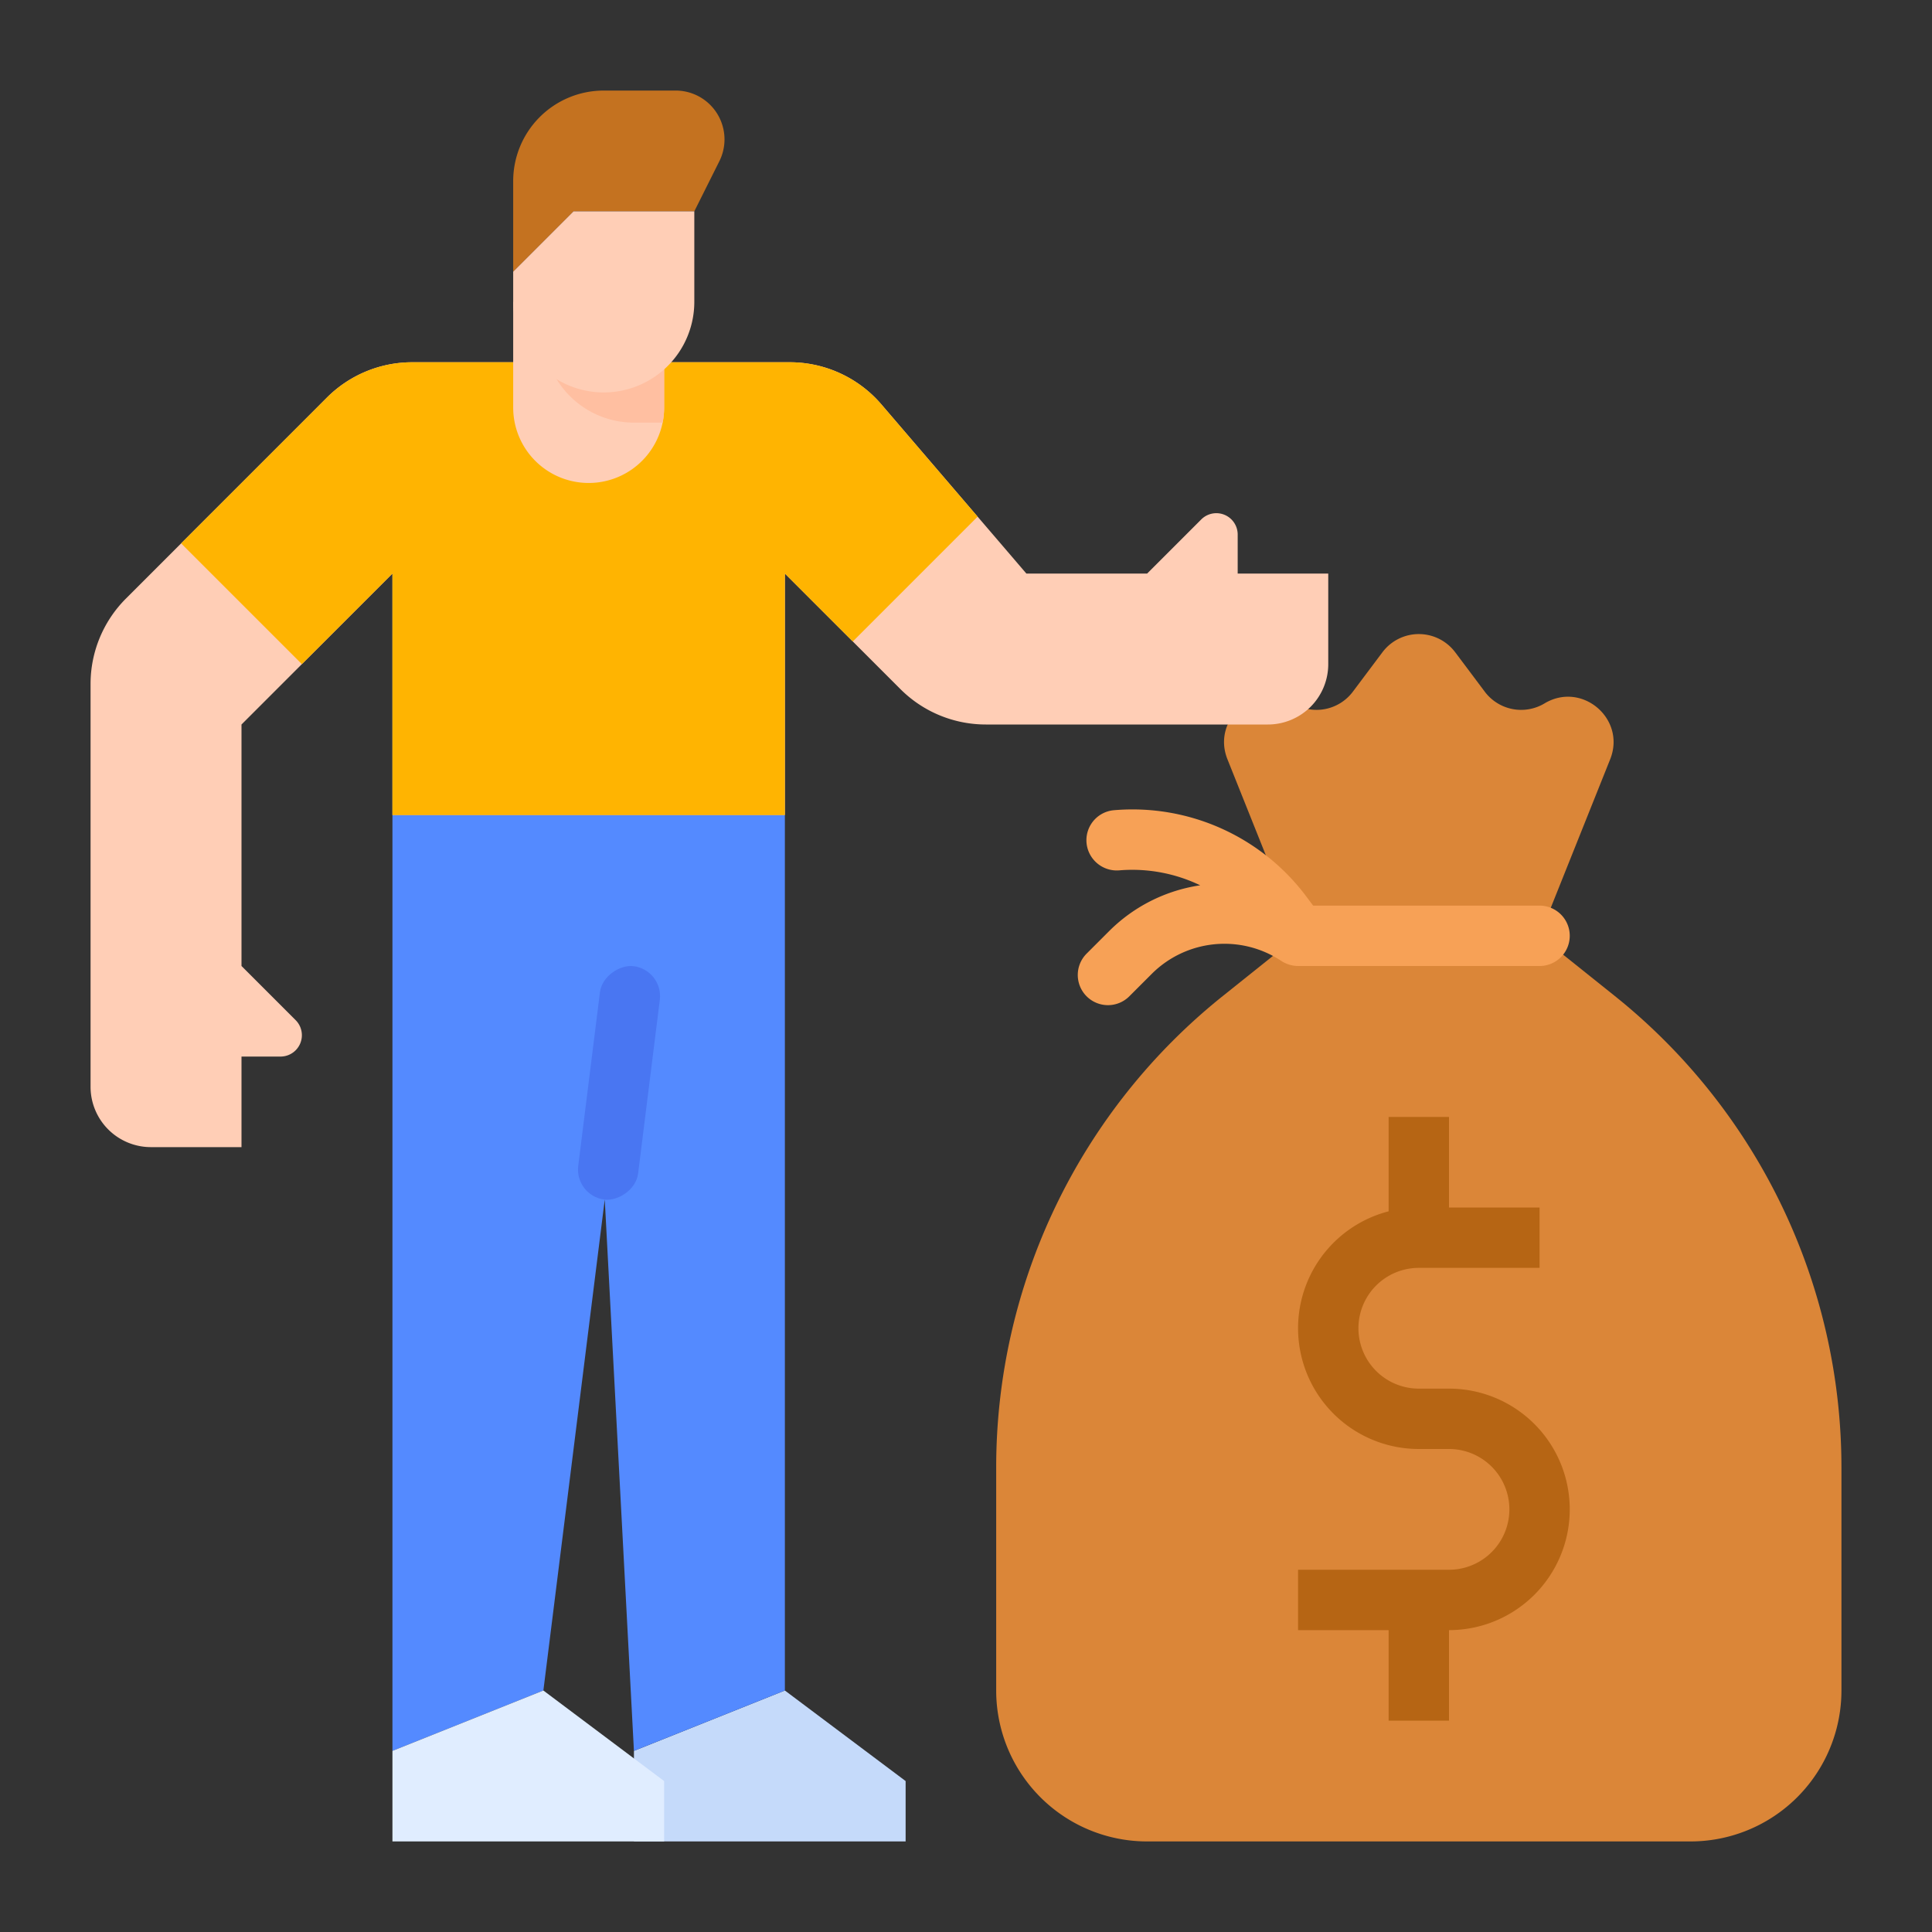 <svg id="flat" height="512" viewBox="0 0 512 512" width="512" xmlns="http://www.w3.org/2000/svg"><rect x="0" y="0" width="512" height="512" fill="#333333" stroke="none"/><path d="m409.321 186.407a12.053 12.053 0 0 1 -15.843-3.103l-7.836-10.448a12.053 12.053 0 0 0 -19.284 0l-7.836 10.448a12.053 12.053 0 0 1 -15.843 3.103c-9.899-5.939-21.679 4.093-17.392 14.811l18.713 46.781-19.951 15.961a160 160 0 0 0 -60.049 124.939v59.1a40 40 0 0 0 40 40h144a40 40 0 0 0 40-40v-59.1a160 160 0 0 0 -60.049-124.939l-19.951-15.961 18.713-46.781c4.287-10.718-7.493-20.75-17.392-14.811z" fill="#db8638"/><path d="m168 464v24h72v-16l-32-24z" fill="#c5dafa"/><path d="m104 216v248l40-16 16.267-130.133 7.733 146.133 40-16v-232z" fill="#548aff"/><path d="m352 152v24a15.996 15.996 0 0 1 -16 16h-74.75a31.996 31.996 0 0 1 -22.62-9.37l-30.63-30.63v64h-104v-64l-40 40v64l14.34 14.34a5.657 5.657 0 0 1 -4 9.66h-10.34v24h-24a15.996 15.996 0 0 1 -16-16v-106.75a31.995 31.995 0 0 1 9.37-22.62l53.26-53.26a31.996 31.996 0 0 1 22.62-9.37h100.03a32.016 32.016 0 0 1 24.3 11.17l25.5 29.75 12.92 15.08h32l14.34-14.34a5.657 5.657 0 0 1 9.66 4v10.34z" fill="#ffceb6"/><path d="m259.08 136.92-33.08 33.08-18-18v64h-104v-64l-24 24-32-32 38.63-38.63a31.996 31.996 0 0 1 22.62-9.37h100.03a32.016 32.016 0 0 1 24.3 11.17z" fill="#ffb401"/><path d="m176 80v28a20.266 20.266 0 0 1 -.4 4 20.003 20.003 0 0 1 -39.6-4v-28z" fill="#ffceb6"/><path d="m176 80v28a20.266 20.266 0 0 1 -.4 4h-7.6a24.006 24.006 0 0 1 -24-24v-8z" fill="#ffbfa1"/><path d="m104 464v24h72v-16l-32-24z" fill="#e0edff"/><rect fill="#4976f2" height="16" rx="8" transform="matrix(.124 -.992 .992 .124 -140.941 414.214)" width="62.348" x="132.959" y="278.933"/><path d="m408 240h-60l-1.809-2.412a57.542 57.542 0 0 0 -51.043-22.87 7.982 7.982 0 0 0 -6.991 9.91v0a8.051 8.051 0 0 0 8.535 6.019 41.538 41.538 0 0 1 21.37 3.967 43.067 43.067 0 0 0 -24.116 12.125l-5.947 5.947a8 8 0 1 0 11.314 11.313l5.946-5.946a27.261 27.261 0 0 1 34.206-3.461 8.242 8.242 0 0 0 4.535 1.408h64a8 8 0 0 0 0-16z" fill="#f7a156"/><path d="m384 368h-8a16 16 0 0 1 0-32h32v-16h-24v-24h-16v25.013a32.002 32.002 0 0 0 8 62.987h8a16 16 0 0 1 0 32h-40v16h24v24h16v-24a32 32 0 0 0 0-64z" fill="#b66514"/><path d="m184 56 6.633-13.267a12.944 12.944 0 0 0 1.367-5.789 12.944 12.944 0 0 0 -12.944-12.944h-19.056a24 24 0 0 0 -24 24v24l16-16z" fill="#c47220"/><path d="m160 104a24 24 0 0 1 -24-24v-8l16-16h32v24a24 24 0 0 1 -24 24z" fill="#ffceb6"/></svg>